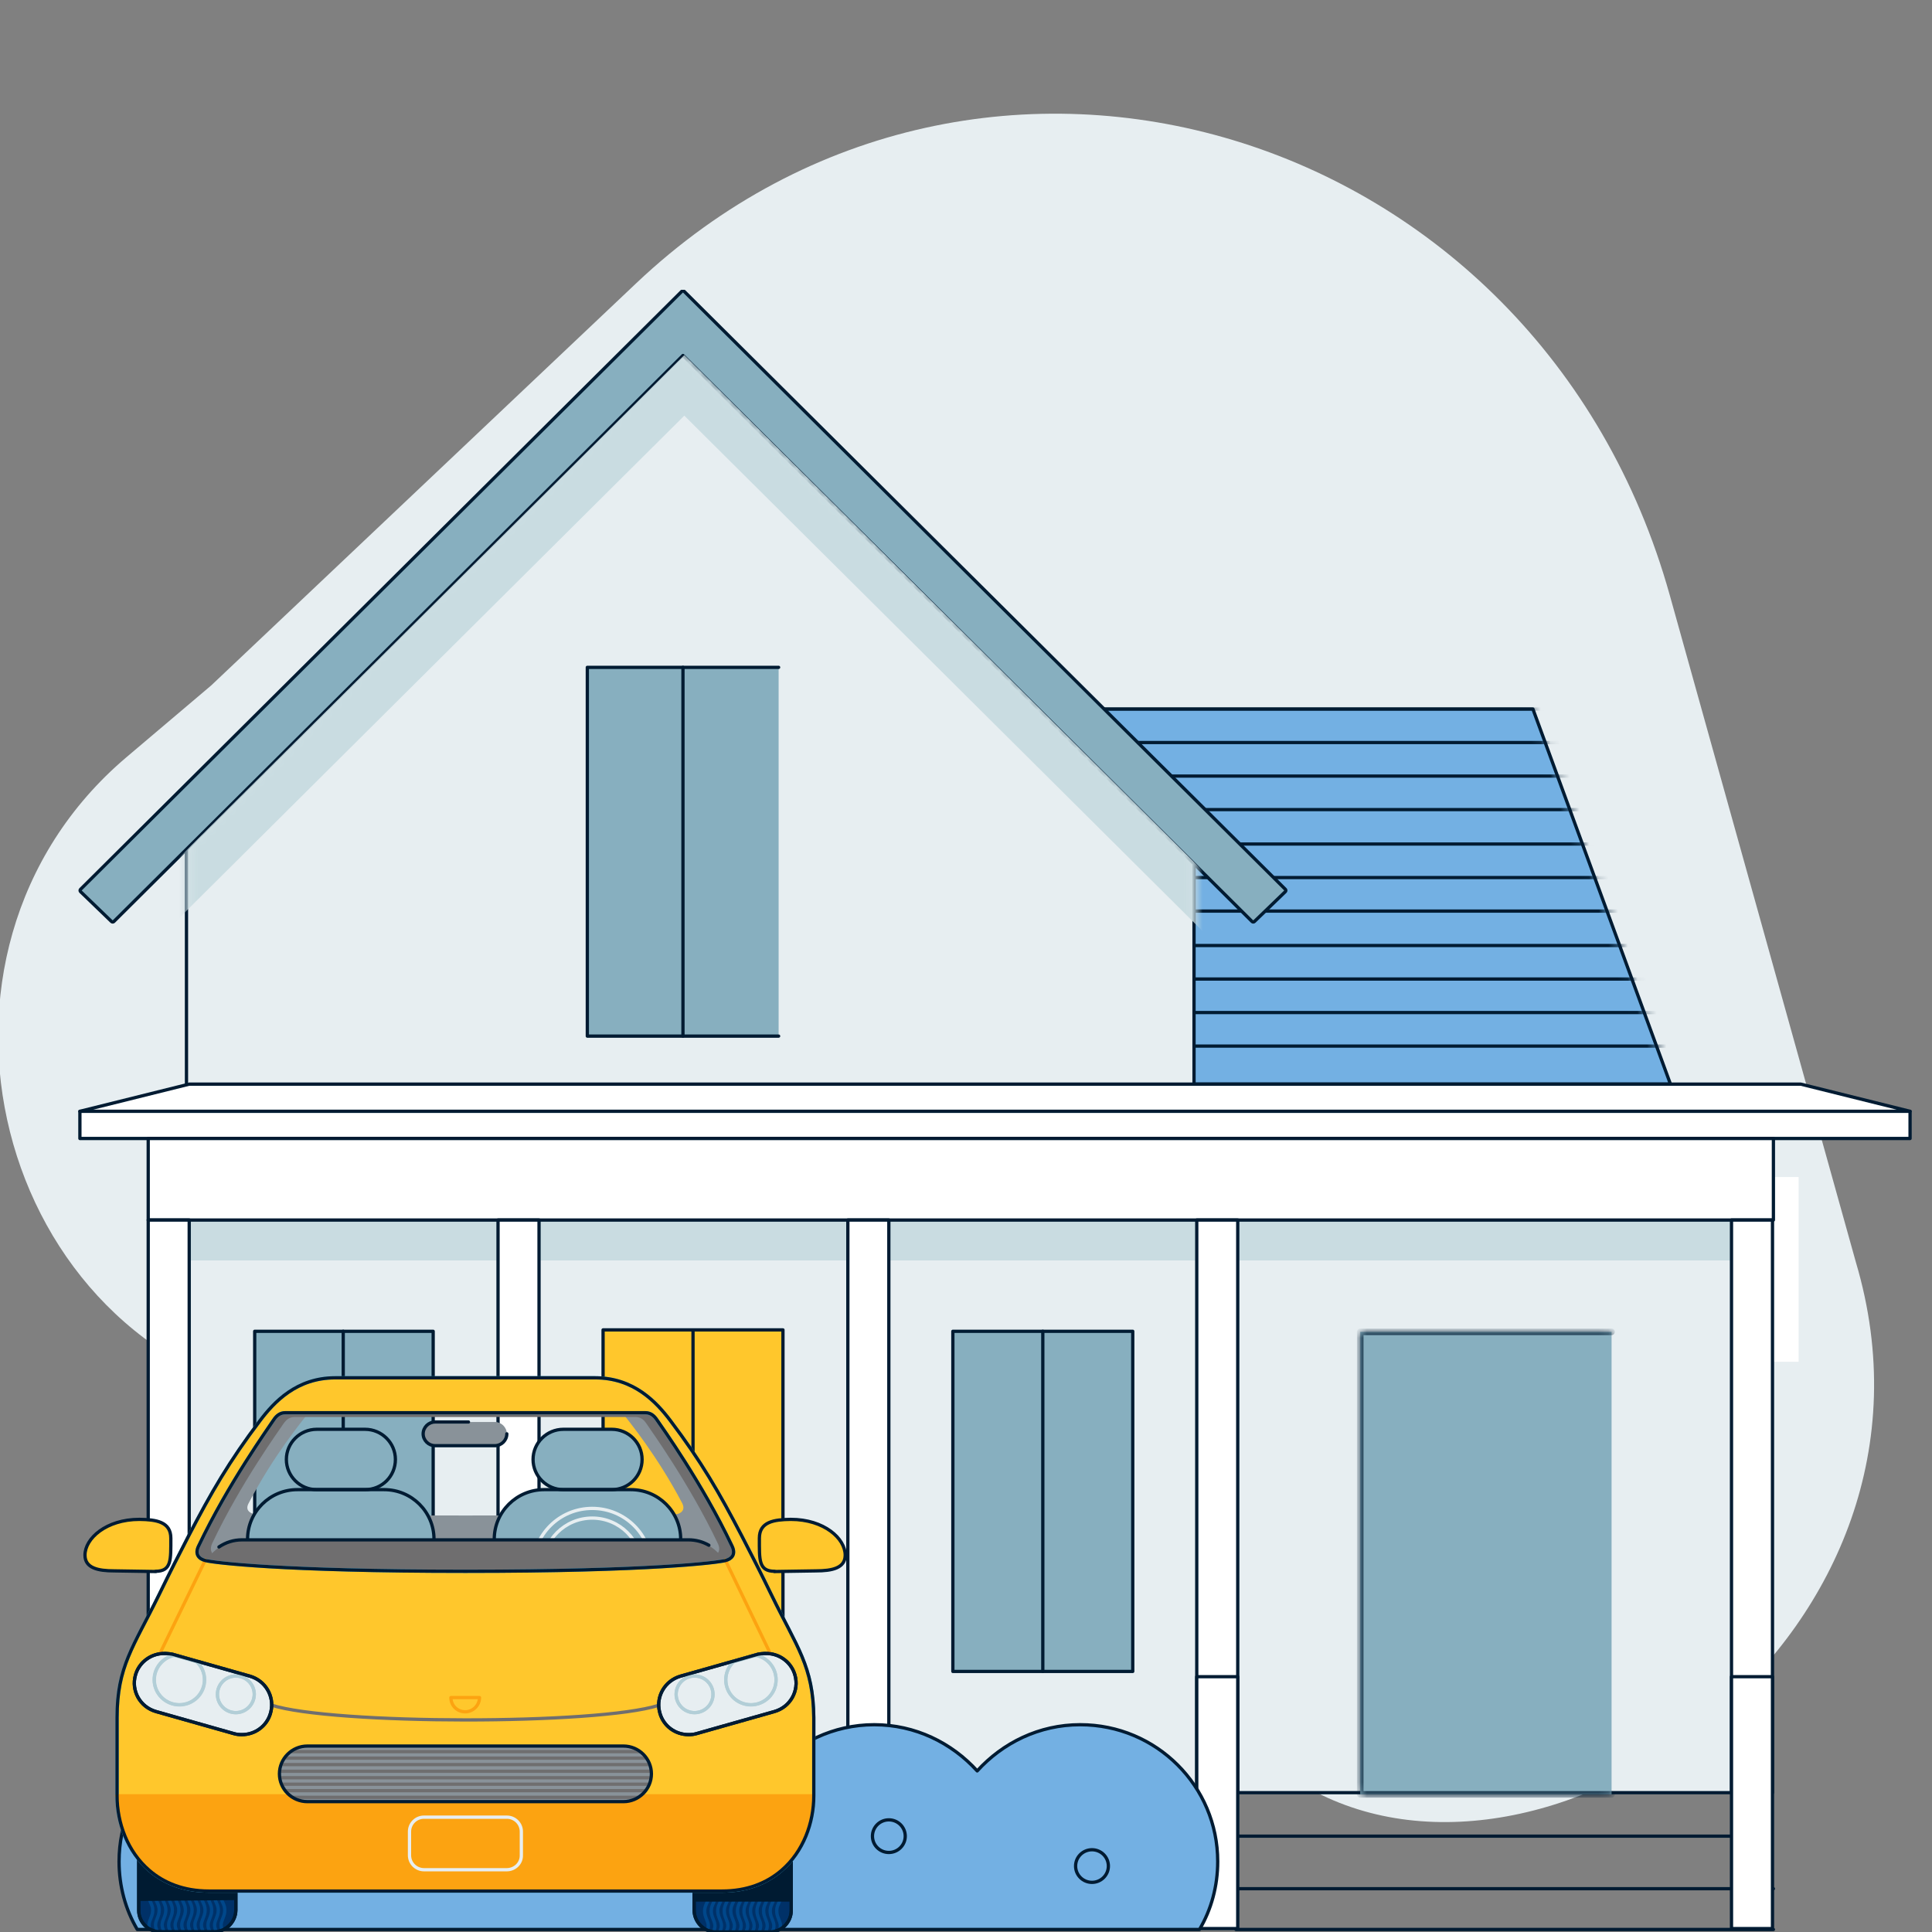<svg width="200" height="200" viewBox="0 0 200 200" fill="none" xmlns="http://www.w3.org/2000/svg">
<rect x="0" y="0" width="200" height="200" fill="#808080" stroke="none"/>
<g clip-path="url(#clip0_12_2279)">
<mask id="mask0_12_2279" style="mask-type:alpha" maskUnits="userSpaceOnUse" x="-3" y="-8" width="203" height="204">
<rect x="-3" y="-7.672" width="203" height="203" fill="#D9D9D9"/>
</mask>
<g mask="url(#mask0_12_2279)">
<path fill-rule="evenodd" clip-rule="evenodd" d="M21.867 70.953L65.853 29.328C101.619 -4.517 159.259 12.889 172.863 61.645L192.124 130.677C203.468 168.878 160.842 199.051 135.611 185.197L93.624 162.249C85.371 157.298 76.377 153.866 67.036 152.101L29.89 145.086C-0.668 139.314 -10.892 98.697 13.1 78.378L21.867 70.953Z" fill="#E7EEF1"/>
<rect x="133.972" y="121.846" width="52.221" height="19.123" fill="white"/>
</g>
<g clip-path="url(#clip1_12_2279)">
<path d="M172.926 112.229H103.329V73.398H158.686L172.926 112.229Z" fill="#73B0E3"/>
<mask id="mask1_12_2279" style="mask-type:alpha" maskUnits="userSpaceOnUse" x="103" y="73" width="70" height="40">
<path d="M172.926 112.229H103.329V73.398H158.686L172.926 112.229Z" fill="#B2CED7"/>
</mask>
<g mask="url(#mask1_12_2279)">
<path d="M166.798 73.398H99.464" stroke="#001B32" stroke-width="0.338" stroke-miterlimit="10" stroke-linecap="round" stroke-linejoin="round"/>
<path d="M168.306 76.868H100.972" stroke="#001B32" stroke-width="0.338" stroke-miterlimit="10" stroke-linecap="round" stroke-linejoin="round"/>
<path d="M169.91 80.339H102.482" stroke="#001B32" stroke-width="0.338" stroke-miterlimit="10" stroke-linecap="round" stroke-linejoin="round"/>
<path d="M171.418 83.809H103.99" stroke="#001B32" stroke-width="0.338" stroke-miterlimit="10" stroke-linecap="round" stroke-linejoin="round"/>
<path d="M172.928 87.374H105.5" stroke="#001B32" stroke-width="0.338" stroke-miterlimit="10" stroke-linecap="round" stroke-linejoin="round"/>
<path d="M174.436 90.844H107.008" stroke="#001B32" stroke-width="0.338" stroke-miterlimit="10" stroke-linecap="round" stroke-linejoin="round"/>
<path d="M175.945 94.315H108.612" stroke="#001B32" stroke-width="0.338" stroke-miterlimit="10" stroke-linecap="round" stroke-linejoin="round"/>
<path d="M177.453 97.879H110.12" stroke="#001B32" stroke-width="0.338" stroke-miterlimit="10" stroke-linecap="round" stroke-linejoin="round"/>
<path d="M178.963 101.349H111.63" stroke="#001B32" stroke-width="0.338" stroke-miterlimit="10" stroke-linecap="round" stroke-linejoin="round"/>
<path d="M180.471 104.819H113.138" stroke="#001B32" stroke-width="0.338" stroke-miterlimit="10" stroke-linecap="round" stroke-linejoin="round"/>
<path d="M181.981 108.29H114.647" stroke="#001B32" stroke-width="0.338" stroke-miterlimit="10" stroke-linecap="round" stroke-linejoin="round"/>
</g>
<path d="M172.926 112.229H103.329V73.398H158.686L172.926 112.229Z" stroke="#001B32" stroke-width="0.338" stroke-miterlimit="10" stroke-linecap="round" stroke-linejoin="round"/>
<path d="M181.414 122.078H17.513V185.576H181.414V122.078Z" fill="#E7EEF1" stroke="#001B32" stroke-width="0.338" stroke-miterlimit="10" stroke-linecap="round" stroke-linejoin="round"/>
<path d="M183.621 126.226H15.283V130.48H183.621V126.226Z" fill="#C9DCE1"/>
<path d="M19.304 87.561V113.636H123.605V88.968L70.323 36.256L19.304 87.561Z" fill="#E7EEF1" stroke="#001B32" stroke-width="0.338" stroke-miterlimit="10" stroke-linecap="round" stroke-linejoin="round"/>
<path d="M186.412 112.229H19.588L8.271 115.043H197.729L186.412 112.229Z" fill="white" stroke="#001B32" stroke-width="0.338" stroke-miterlimit="10" stroke-linecap="round" stroke-linejoin="round"/>
<path d="M80.603 107.258H60.799V69.084H80.603" fill="#87AFBF"/>
<path d="M80.603 107.258H60.799V69.084H80.603" stroke="#001B32" stroke-width="0.338" stroke-miterlimit="10" stroke-linecap="round" stroke-linejoin="round"/>
<path d="M197.729 115.043H8.271V117.857H197.729V115.043Z" fill="white" stroke="#001B32" stroke-width="0.338" stroke-miterlimit="10" stroke-linecap="round" stroke-linejoin="round"/>
<path d="M183.583 117.857H15.343V126.298H183.583V117.857Z" fill="white" stroke="#001B32" stroke-width="0.338" stroke-miterlimit="10" stroke-linecap="round" stroke-linejoin="round"/>
<path d="M19.587 126.298H15.343V185.576H19.587V126.298Z" fill="white" stroke="#001B32" stroke-width="0.338" stroke-miterlimit="10" stroke-linecap="round" stroke-linejoin="round"/>
<path d="M55.8 126.298H51.556V185.576H55.8V126.298Z" fill="white" stroke="#001B32" stroke-width="0.338" stroke-miterlimit="10" stroke-linecap="round" stroke-linejoin="round"/>
<path d="M92.012 126.298H87.769V185.576H92.012V126.298Z" fill="white" stroke="#001B32" stroke-width="0.338" stroke-miterlimit="10" stroke-linecap="round" stroke-linejoin="round"/>
<path d="M44.842 137.815H26.367V173.026H44.842V137.815Z" fill="#87AFBF" stroke="#001B32" stroke-width="0.338" stroke-miterlimit="10" stroke-linecap="round" stroke-linejoin="round"/>
<path d="M81.052 137.669H62.43V172.879H81.052V137.669Z" fill="#FFC72C" stroke="#001B32" stroke-width="0.338" stroke-miterlimit="10" stroke-linecap="round" stroke-linejoin="round"/>
<path d="M117.262 137.815H98.64V173.026H117.262V137.815Z" fill="#87AFBF" stroke="#001B32" stroke-width="0.338" stroke-miterlimit="10" stroke-linecap="round" stroke-linejoin="round"/>
<path d="M128.131 126.298H123.888V185.576H128.131V126.298Z" fill="white" stroke="#001B32" stroke-width="0.338" stroke-miterlimit="10" stroke-linecap="round" stroke-linejoin="round"/>
<path d="M183.488 126.298H179.244V185.576H183.488V126.298Z" fill="white" stroke="#001B32" stroke-width="0.338" stroke-miterlimit="10" stroke-linecap="round" stroke-linejoin="round"/>
<path d="M19.587 186.326H123.227" stroke="#001B32" stroke-width="0.338" stroke-miterlimit="10" stroke-linecap="round" stroke-linejoin="round"/>
<path d="M128.131 173.57H123.888V199.645H128.131V173.57Z" fill="white" stroke="#001B32" stroke-width="0.338" stroke-miterlimit="10" stroke-linecap="round" stroke-linejoin="round"/>
<path d="M128.226 190.078H179.245" stroke="#001B32" stroke-width="0.338" stroke-miterlimit="10" stroke-linecap="round" stroke-linejoin="round"/>
<path d="M128.226 195.518H183.583" stroke="#001B32" stroke-width="0.338" stroke-miterlimit="10" stroke-linecap="round" stroke-linejoin="round"/>
<path d="M127.943 199.739H183.583" stroke="#001B32" stroke-width="0.338" stroke-miterlimit="10" stroke-linecap="round" stroke-linejoin="round"/>
<path d="M124.171 199.739C125.397 197.676 126.057 195.237 126.057 192.705C126.057 184.92 119.738 178.542 111.817 178.542C107.573 178.542 103.801 180.418 101.16 183.325C98.52 180.418 94.748 178.542 90.504 178.542C86.26 178.542 82.488 180.418 79.847 183.325C77.207 180.418 73.435 178.542 69.191 178.542C64.947 178.542 61.175 180.418 58.535 183.325C55.894 180.418 52.122 178.542 47.878 178.542C43.634 178.542 39.862 180.418 37.222 183.325C34.581 180.418 30.809 178.542 26.565 178.542C18.738 178.542 12.325 184.826 12.325 192.705C12.325 195.237 12.985 197.676 14.211 199.739H124.171Z" fill="#73B0E3" stroke="#001B32" stroke-width="0.338" stroke-miterlimit="10" stroke-linecap="round" stroke-linejoin="round"/>
<path d="M183.488 173.57H179.244V199.645H183.488V173.57Z" fill="white" stroke="#001B32" stroke-width="0.338" stroke-miterlimit="10" stroke-linecap="round" stroke-linejoin="round"/>
<path d="M70.7 69.084V107.258" stroke="#001B32" stroke-width="0.338" stroke-miterlimit="10" stroke-linecap="round" stroke-linejoin="round"/>
<path d="M71.741 137.815V173.026" stroke="#001B32" stroke-width="0.338" stroke-miterlimit="10" stroke-linecap="round" stroke-linejoin="round"/>
<path d="M35.531 137.815V173.026" stroke="#001B32" stroke-width="0.338" stroke-miterlimit="10" stroke-linecap="round" stroke-linejoin="round"/>
<path d="M107.951 137.815V173.026" stroke="#001B32" stroke-width="0.338" stroke-miterlimit="10" stroke-linecap="round" stroke-linejoin="round"/>
<path d="M24.019 190.078C24.957 190.078 25.717 189.323 25.717 188.39C25.717 187.458 24.957 186.702 24.019 186.702C23.082 186.702 22.322 187.458 22.322 188.39C22.322 189.323 23.082 190.078 24.019 190.078Z" stroke="#001B32" stroke-width="0.338" stroke-miterlimit="10" stroke-linecap="round" stroke-linejoin="round"/>
<path d="M50.614 194.861C51.551 194.861 52.311 194.106 52.311 193.173C52.311 192.241 51.551 191.485 50.614 191.485C49.676 191.485 48.916 192.241 48.916 193.173C48.916 194.106 49.676 194.861 50.614 194.861Z" stroke="#001B32" stroke-width="0.338" stroke-miterlimit="10" stroke-linecap="round" stroke-linejoin="round"/>
<path d="M70.041 187.265C70.978 187.265 71.738 186.509 71.738 185.576C71.738 184.644 70.978 183.888 70.041 183.888C69.103 183.888 68.343 184.644 68.343 185.576C68.343 186.509 69.103 187.265 70.041 187.265Z" stroke="#001B32" stroke-width="0.338" stroke-miterlimit="10" stroke-linecap="round" stroke-linejoin="round"/>
<path d="M113.043 194.861C113.98 194.861 114.74 194.106 114.74 193.173C114.74 192.241 113.98 191.485 113.043 191.485C112.105 191.485 111.345 192.241 111.345 193.173C111.345 194.106 112.105 194.861 113.043 194.861Z" stroke="#001B32" stroke-width="0.338" stroke-miterlimit="10" stroke-linecap="round" stroke-linejoin="round"/>
<path d="M92.014 191.767C92.951 191.767 93.711 191.011 93.711 190.079C93.711 189.146 92.951 188.39 92.014 188.39C91.076 188.39 90.316 189.146 90.316 190.079C90.316 191.011 91.076 191.767 92.014 191.767Z" stroke="#001B32" stroke-width="0.338" stroke-miterlimit="10" stroke-linecap="round" stroke-linejoin="round"/>
<mask id="path-50-inside-1_12_2279" fill="white">
<path d="M166.83 137.872H140.81V185.752H166.83"/>
</mask>
<path d="M166.83 137.872H140.81V185.752H166.83" fill="#87AFBF"/>
<path d="M166.83 138.21C167.017 138.21 167.168 138.059 167.168 137.872C167.168 137.686 167.017 137.535 166.83 137.535V138.21ZM140.81 137.872V137.535C140.624 137.535 140.473 137.686 140.473 137.872H140.81ZM140.81 185.752H140.473C140.473 185.939 140.624 186.09 140.81 186.09V185.752ZM166.83 186.09C167.017 186.09 167.168 185.939 167.168 185.752C167.168 185.566 167.017 185.415 166.83 185.415V186.09ZM166.83 137.535H140.81V138.21H166.83V137.535ZM140.473 137.872V185.752H141.148V137.872H140.473ZM140.81 186.09H166.83V185.415H140.81V186.09Z" fill="#001B32" mask="url(#path-50-inside-1_12_2279)"/>
<path d="M129.616 95.397C129.681 95.461 129.786 95.462 129.852 95.398L133.058 92.303C133.091 92.272 133.109 92.228 133.11 92.183C133.11 92.138 133.092 92.094 133.06 92.062L70.819 30.158C70.753 30.092 70.647 30.092 70.581 30.158L8.34 92.062C8.307 92.094 8.29 92.138 8.29 92.183C8.29 92.228 8.309 92.272 8.341 92.303L11.548 95.398C11.614 95.462 11.719 95.461 11.784 95.397L70.7 36.8L129.616 95.397Z" fill="#87AFBF" stroke="#001B32" stroke-width="0.338" stroke-miterlimit="10" stroke-linecap="round" stroke-linejoin="round"/>
<mask id="mask2_12_2279" style="mask-type:alpha" maskUnits="userSpaceOnUse" x="19" y="35" width="105" height="79">
<path d="M19.45 87.345C19.418 87.377 19.401 87.42 19.401 87.464V113.476C19.401 113.569 19.476 113.645 19.569 113.645H123.617C123.71 113.645 123.786 113.569 123.786 113.476V88.868C123.786 88.823 123.768 88.78 123.736 88.748L70.583 36.164C70.517 36.098 70.41 36.099 70.345 36.165L19.45 87.345Z" fill="#E7EEF1" stroke="#001B32" stroke-width="0.338" stroke-miterlimit="10" stroke-linecap="round" stroke-linejoin="round"/>
</mask>
<g mask="url(#mask2_12_2279)">
<path d="M70.84 43.028L129.732 101.6L132.93 98.513L70.84 36.758L8.75 98.513L11.949 101.6L70.84 43.028Z" fill="#C9DCE1"/>
</g>
</g>
<path d="M22.149 199.978H16.607C15.372 199.978 14.362 198.974 14.362 197.747V184.029C14.362 181.754 16.247 179.88 18.536 179.88H20.242C22.531 179.88 24.416 181.754 24.416 184.029V197.747C24.393 198.974 23.384 199.978 22.149 199.978Z" fill="#003168" stroke="#001B32" stroke-width="0.338" stroke-miterlimit="10"/>
<g opacity="0.5">
<path opacity="0.5" d="M17.841 179.836C17.841 179.858 17.841 179.903 17.841 179.925C17.841 180.572 17.459 180.951 17.459 181.464C17.459 181.977 17.841 182.245 17.841 182.892C17.841 183.539 17.459 183.918 17.459 184.431C17.459 184.944 17.841 185.211 17.841 185.858C17.841 186.505 17.459 186.884 17.459 187.397C17.459 187.91 17.841 188.178 17.841 188.825C17.841 189.472 17.459 189.851 17.459 190.364C17.459 190.877 17.841 191.145 17.841 191.792C17.841 192.438 17.459 192.818 17.459 193.331C17.459 193.844 17.841 194.111 17.841 194.758C17.841 195.405 17.459 195.784 17.459 196.297C17.459 196.81 17.841 197.078 17.841 197.725C17.841 198.372 17.459 198.751 17.459 199.264C17.459 199.509 17.549 199.71 17.639 199.911" stroke="#006AC3" stroke-width="0.338" stroke-miterlimit="10"/>
<path opacity="0.5" d="M18.312 199.933C18.222 199.733 18.132 199.532 18.132 199.287C18.132 198.774 18.514 198.394 18.514 197.747C18.514 197.101 18.132 196.855 18.132 196.32C18.132 195.785 18.514 195.428 18.514 194.781C18.514 194.134 18.132 193.889 18.132 193.353C18.132 192.818 18.514 192.461 18.514 191.814C18.514 191.167 18.132 190.922 18.132 190.387C18.132 189.851 18.514 189.494 18.514 188.848C18.514 188.201 18.132 187.955 18.132 187.42C18.132 186.907 18.514 186.528 18.514 185.881C18.514 185.234 18.132 184.989 18.132 184.453C18.132 183.918 18.514 183.561 18.514 182.914C18.514 182.268 18.132 182.022 18.132 181.487C18.132 180.951 18.514 180.595 18.514 179.948C18.514 179.925 18.514 179.881 18.514 179.859" stroke="#006AC3" stroke-width="0.338" stroke-miterlimit="10"/>
<path opacity="0.5" d="M18.514 179.836C18.514 179.858 18.514 179.903 18.514 179.925C18.514 180.572 18.132 180.951 18.132 181.464C18.132 181.977 18.514 182.245 18.514 182.892C18.514 183.539 18.132 183.918 18.132 184.431C18.132 184.944 18.514 185.211 18.514 185.858C18.514 186.505 18.132 186.884 18.132 187.397C18.132 187.91 18.514 188.178 18.514 188.825C18.514 189.472 18.132 189.851 18.132 190.364C18.132 190.877 18.514 191.145 18.514 191.792C18.514 192.438 18.132 192.818 18.132 193.331C18.132 193.844 18.514 194.111 18.514 194.758C18.514 195.405 18.132 195.784 18.132 196.297C18.132 196.81 18.514 197.078 18.514 197.725C18.514 198.372 18.132 198.751 18.132 199.264C18.132 199.509 18.222 199.71 18.312 199.911" stroke="#006AC3" stroke-width="0.338" stroke-miterlimit="10"/>
<path opacity="0.5" d="M19.007 199.933C18.918 199.733 18.828 199.532 18.828 199.287C18.828 198.774 19.209 198.394 19.209 197.747C19.209 197.101 18.828 196.855 18.828 196.32C18.828 195.785 19.209 195.428 19.209 194.781C19.209 194.134 18.828 193.889 18.828 193.353C18.828 192.818 19.209 192.461 19.209 191.814C19.209 191.167 18.828 190.922 18.828 190.387C18.828 189.851 19.209 189.494 19.209 188.848C19.209 188.201 18.828 187.955 18.828 187.42C18.828 186.907 19.209 186.528 19.209 185.881C19.209 185.234 18.828 184.989 18.828 184.453C18.828 183.918 19.209 183.561 19.209 182.914C19.209 182.268 18.828 182.022 18.828 181.487C18.828 180.951 19.209 180.595 19.209 179.948C19.209 179.925 19.209 179.881 19.209 179.859" stroke="#006AC3" stroke-width="0.338" stroke-miterlimit="10"/>
<path opacity="0.5" d="M17.168 179.836C17.168 179.858 17.168 179.903 17.168 179.925C17.168 180.572 16.786 180.951 16.786 181.464C16.786 181.977 17.168 182.245 17.168 182.892C17.168 183.539 16.786 183.918 16.786 184.431C16.786 184.944 17.168 185.211 17.168 185.858C17.168 186.505 16.786 186.884 16.786 187.397C16.786 187.91 17.168 188.178 17.168 188.825C17.168 189.472 16.786 189.851 16.786 190.364C16.786 190.877 17.168 191.145 17.168 191.792C17.168 192.438 16.786 192.818 16.786 193.331C16.786 193.844 17.168 194.111 17.168 194.758C17.168 195.405 16.786 195.784 16.786 196.297C16.786 196.81 17.168 197.078 17.168 197.725C17.168 198.372 16.786 198.751 16.786 199.264C16.786 199.509 16.876 199.71 16.965 199.911" stroke="#006AC3" stroke-width="0.338" stroke-miterlimit="10"/>
<path opacity="0.5" d="M17.639 199.933C17.549 199.733 17.459 199.532 17.459 199.287C17.459 198.774 17.841 198.394 17.841 197.747C17.841 197.101 17.459 196.855 17.459 196.32C17.459 195.785 17.841 195.428 17.841 194.781C17.841 194.134 17.459 193.889 17.459 193.353C17.459 192.818 17.841 192.461 17.841 191.814C17.841 191.167 17.459 190.922 17.459 190.387C17.459 189.851 17.841 189.494 17.841 188.848C17.841 188.201 17.459 187.955 17.459 187.42C17.459 186.907 17.841 186.528 17.841 185.881C17.841 185.234 17.459 184.989 17.459 184.453C17.459 183.918 17.841 183.561 17.841 182.914C17.841 182.268 17.459 182.022 17.459 181.487C17.459 180.951 17.841 180.595 17.841 179.948C17.841 179.925 17.841 179.881 17.841 179.859" stroke="#006AC3" stroke-width="0.338" stroke-miterlimit="10"/>
<path opacity="0.5" d="M15.462 199.531C15.44 199.465 15.44 199.375 15.44 199.286C15.44 198.773 15.821 198.394 15.821 197.747C15.821 197.1 15.44 196.855 15.44 196.319C15.44 195.784 15.821 195.427 15.821 194.78C15.821 194.134 15.44 193.888 15.44 193.353C15.44 192.818 15.821 192.461 15.821 191.814C15.821 191.167 15.44 190.922 15.44 190.386C15.44 189.851 15.821 189.494 15.821 188.847C15.821 188.2 15.44 187.955 15.44 187.42C15.44 186.907 15.821 186.527 15.821 185.881C15.821 185.234 15.44 184.988 15.44 184.453C15.44 183.918 15.821 183.561 15.821 182.914C15.821 182.267 15.44 182.022 15.44 181.486C15.44 180.996 15.776 180.639 15.821 180.059" stroke="#006AC3" stroke-width="0.338" stroke-miterlimit="10"/>
<path opacity="0.5" d="M15.799 180.059C15.754 180.639 15.417 180.996 15.417 181.486C15.417 181.999 15.799 182.267 15.799 182.914C15.799 183.561 15.417 183.94 15.417 184.453C15.417 184.966 15.799 185.234 15.799 185.881C15.799 186.527 15.417 186.907 15.417 187.42C15.417 187.933 15.799 188.2 15.799 188.847C15.799 189.494 15.417 189.873 15.417 190.386C15.417 190.899 15.799 191.167 15.799 191.814C15.799 192.461 15.417 192.84 15.417 193.353C15.417 193.866 15.799 194.134 15.799 194.78C15.799 195.427 15.417 195.806 15.417 196.319C15.417 196.833 15.799 197.1 15.799 197.747C15.799 198.394 15.417 198.773 15.417 199.286C15.417 199.375 15.44 199.465 15.44 199.531" stroke="#006AC3" stroke-width="0.338" stroke-miterlimit="10"/>
<path opacity="0.5" d="M16.247 199.866C16.158 199.688 16.09 199.509 16.09 199.286C16.09 198.773 16.472 198.394 16.472 197.747C16.472 197.1 16.09 196.855 16.09 196.319C16.09 195.784 16.472 195.427 16.472 194.78C16.472 194.134 16.09 193.888 16.09 193.353C16.09 192.818 16.472 192.461 16.472 191.814C16.472 191.167 16.09 190.922 16.09 190.386C16.09 189.851 16.472 189.494 16.472 188.847C16.472 188.2 16.09 187.955 16.09 187.42C16.09 186.907 16.472 186.527 16.472 185.881C16.472 185.234 16.09 184.988 16.09 184.453C16.09 183.918 16.472 183.561 16.472 182.914C16.472 182.267 16.09 182.022 16.09 181.486C16.09 180.951 16.472 180.594 16.472 179.947C16.472 179.925 16.472 179.903 16.472 179.88" stroke="#006AC3" stroke-width="0.338" stroke-miterlimit="10"/>
<path opacity="0.5" d="M16.494 179.859C16.494 179.881 16.494 179.903 16.494 179.925C16.494 180.572 16.113 180.951 16.113 181.465C16.113 181.978 16.494 182.245 16.494 182.892C16.494 183.539 16.113 183.918 16.113 184.431C16.113 184.944 16.494 185.212 16.494 185.859C16.494 186.506 16.113 186.885 16.113 187.398C16.113 187.911 16.494 188.178 16.494 188.825C16.494 189.472 16.113 189.851 16.113 190.364C16.113 190.877 16.494 191.145 16.494 191.792C16.494 192.439 16.113 192.818 16.113 193.331C16.113 193.844 16.494 194.112 16.494 194.759C16.494 195.405 16.113 195.785 16.113 196.298C16.113 196.811 16.494 197.078 16.494 197.725C16.494 198.372 16.113 198.751 16.113 199.264C16.113 199.487 16.18 199.666 16.27 199.844" stroke="#006AC3" stroke-width="0.338" stroke-miterlimit="10"/>
<path opacity="0.5" d="M16.965 199.933C16.876 199.733 16.786 199.532 16.786 199.287C16.786 198.774 17.167 198.394 17.167 197.747C17.167 197.101 16.786 196.855 16.786 196.32C16.786 195.785 17.167 195.428 17.167 194.781C17.167 194.134 16.786 193.889 16.786 193.353C16.786 192.818 17.167 192.461 17.167 191.814C17.167 191.167 16.786 190.922 16.786 190.387C16.786 189.851 17.167 189.494 17.167 188.848C17.167 188.201 16.786 187.955 16.786 187.42C16.786 186.907 17.167 186.528 17.167 185.881C17.167 185.234 16.786 184.989 16.786 184.453C16.786 183.918 17.167 183.561 17.167 182.914C17.167 182.268 16.786 182.022 16.786 181.487C16.786 180.951 17.167 180.595 17.167 179.948C17.167 179.925 17.167 179.881 17.167 179.859" stroke="#006AC3" stroke-width="0.338" stroke-miterlimit="10"/>
<path opacity="0.5" d="M19.187 179.836C19.187 179.858 19.187 179.903 19.187 179.925C19.187 180.572 18.806 180.951 18.806 181.464C18.806 181.977 19.187 182.245 19.187 182.892C19.187 183.539 18.806 183.918 18.806 184.431C18.806 184.944 19.187 185.211 19.187 185.858C19.187 186.505 18.806 186.884 18.806 187.397C18.806 187.91 19.187 188.178 19.187 188.825C19.187 189.472 18.806 189.851 18.806 190.364C18.806 190.877 19.187 191.145 19.187 191.792C19.187 192.438 18.806 192.818 18.806 193.331C18.806 193.844 19.187 194.111 19.187 194.758C19.187 195.405 18.806 195.784 18.806 196.297C18.806 196.81 19.187 197.078 19.187 197.725C19.187 198.372 18.806 198.751 18.806 199.264C18.806 199.509 18.895 199.71 18.985 199.911" stroke="#006AC3" stroke-width="0.338" stroke-miterlimit="10"/>
<path opacity="0.5" d="M19.681 199.933C19.591 199.733 19.501 199.532 19.501 199.287C19.501 198.774 19.883 198.394 19.883 197.747C19.883 197.101 19.501 196.855 19.501 196.32C19.501 195.785 19.883 195.428 19.883 194.781C19.883 194.134 19.501 193.889 19.501 193.353C19.501 192.818 19.883 192.461 19.883 191.814C19.883 191.167 19.501 190.922 19.501 190.387C19.501 189.851 19.883 189.494 19.883 188.848C19.883 188.201 19.501 187.955 19.501 187.42C19.501 186.907 19.883 186.528 19.883 185.881C19.883 185.234 19.501 184.989 19.501 184.453C19.501 183.918 19.883 183.561 19.883 182.914C19.883 182.268 19.501 182.022 19.501 181.487C19.501 180.951 19.883 180.595 19.883 179.948C19.883 179.925 19.883 179.881 19.883 179.859" stroke="#006AC3" stroke-width="0.338" stroke-miterlimit="10"/>
<path opacity="0.5" d="M22.598 179.947C22.598 180.572 22.217 180.973 22.217 181.486C22.217 181.999 22.598 182.267 22.598 182.914C22.598 183.561 22.217 183.94 22.217 184.453C22.217 184.966 22.598 185.234 22.598 185.881C22.598 186.527 22.217 186.907 22.217 187.42C22.217 187.933 22.598 188.2 22.598 188.847C22.598 189.494 22.217 189.873 22.217 190.386C22.217 190.899 22.598 191.167 22.598 191.814C22.598 192.461 22.217 192.84 22.217 193.353C22.217 193.866 22.598 194.134 22.598 194.78C22.598 195.427 22.217 195.806 22.217 196.319C22.217 196.832 22.598 197.1 22.598 197.747C22.598 198.394 22.217 198.773 22.217 199.286C22.217 199.509 22.284 199.688 22.374 199.888" stroke="#006AC3" stroke-width="0.338" stroke-miterlimit="10"/>
<path opacity="0.5" d="M22.957 199.665C22.913 199.553 22.89 199.42 22.89 199.286C22.89 198.773 23.271 198.394 23.271 197.747C23.271 197.1 22.89 196.855 22.89 196.319C22.89 195.784 23.271 195.427 23.271 194.78C23.271 194.133 22.89 193.888 22.89 193.353C22.89 192.817 23.271 192.46 23.271 191.813C23.271 191.167 22.89 190.921 22.89 190.386C22.89 189.851 23.271 189.494 23.271 188.847C23.271 188.2 22.89 187.955 22.89 187.419C22.89 186.906 23.271 186.527 23.271 185.88C23.271 185.233 22.89 184.988 22.89 184.453C22.89 183.917 23.271 183.56 23.271 182.914C23.271 182.267 22.89 182.021 22.89 181.486C22.89 181.062 23.159 180.728 23.249 180.259" stroke="#006AC3" stroke-width="0.338" stroke-miterlimit="10"/>
<path opacity="0.5" d="M23.249 180.259C23.159 180.728 22.89 181.062 22.89 181.486C22.89 181.999 23.271 182.267 23.271 182.914C23.271 183.56 22.89 183.94 22.89 184.453C22.89 184.966 23.271 185.233 23.271 185.88C23.271 186.527 22.89 186.906 22.89 187.419C22.89 187.932 23.271 188.2 23.271 188.847C23.271 189.494 22.89 189.873 22.89 190.386C22.89 190.899 23.271 191.167 23.271 191.813C23.271 192.46 22.89 192.84 22.89 193.353C22.89 193.866 23.271 194.133 23.271 194.78C23.271 195.427 22.89 195.806 22.89 196.319C22.89 196.832 23.271 197.1 23.271 197.747C23.271 198.394 22.89 198.773 22.89 199.286C22.89 199.442 22.913 199.553 22.957 199.665" stroke="#006AC3" stroke-width="0.338" stroke-miterlimit="10"/>
<path opacity="0.5" d="M21.902 179.859C21.902 179.881 21.902 179.925 21.902 179.948C21.902 180.595 21.521 180.974 21.521 181.487C21.521 182 21.902 182.268 21.902 182.914C21.902 183.561 21.521 183.94 21.521 184.453C21.521 184.966 21.902 185.234 21.902 185.881C21.902 186.528 21.521 186.907 21.521 187.42C21.521 187.933 21.902 188.201 21.902 188.848C21.902 189.494 21.521 189.874 21.521 190.387C21.521 190.9 21.902 191.167 21.902 191.814C21.902 192.461 21.521 192.84 21.521 193.353C21.521 193.866 21.902 194.134 21.902 194.781C21.902 195.428 21.521 195.807 21.521 196.32C21.521 196.833 21.902 197.101 21.902 197.747C21.902 198.394 21.521 198.774 21.521 199.287C21.521 199.532 21.61 199.733 21.7 199.933" stroke="#006AC3" stroke-width="0.338" stroke-miterlimit="10"/>
<path opacity="0.5" d="M22.374 199.888C22.284 199.71 22.217 199.531 22.217 199.286C22.217 198.773 22.598 198.394 22.598 197.747C22.598 197.1 22.217 196.855 22.217 196.319C22.217 195.784 22.598 195.427 22.598 194.78C22.598 194.134 22.217 193.888 22.217 193.353C22.217 192.817 22.598 192.461 22.598 191.814C22.598 191.167 22.217 190.922 22.217 190.386C22.217 189.851 22.598 189.494 22.598 188.847C22.598 188.2 22.217 187.955 22.217 187.42C22.217 186.907 22.598 186.527 22.598 185.881C22.598 185.234 22.217 184.988 22.217 184.453C22.217 183.918 22.598 183.561 22.598 182.914C22.598 182.267 22.217 182.022 22.217 181.486C22.217 180.973 22.598 180.594 22.598 179.947" stroke="#006AC3" stroke-width="0.338" stroke-miterlimit="10"/>
<path opacity="0.5" d="M20.556 179.836C20.556 179.858 20.556 179.903 20.556 179.925C20.556 180.572 20.174 180.951 20.174 181.464C20.174 181.977 20.556 182.245 20.556 182.892C20.556 183.539 20.174 183.918 20.174 184.431C20.174 184.944 20.556 185.211 20.556 185.858C20.556 186.505 20.174 186.884 20.174 187.397C20.174 187.91 20.556 188.178 20.556 188.825C20.556 189.472 20.174 189.851 20.174 190.364C20.174 190.877 20.556 191.145 20.556 191.792C20.556 192.438 20.174 192.818 20.174 193.331C20.174 193.844 20.556 194.111 20.556 194.758C20.556 195.405 20.174 195.784 20.174 196.297C20.174 196.81 20.556 197.078 20.556 197.725C20.556 198.372 20.174 198.751 20.174 199.264C20.174 199.509 20.264 199.71 20.354 199.911" stroke="#006AC3" stroke-width="0.338" stroke-miterlimit="10"/>
<path opacity="0.5" d="M21.027 199.933C20.937 199.733 20.848 199.532 20.848 199.287C20.848 198.774 21.229 198.394 21.229 197.747C21.229 197.101 20.848 196.855 20.848 196.32C20.848 195.785 21.229 195.428 21.229 194.781C21.229 194.134 20.848 193.889 20.848 193.353C20.848 192.818 21.229 192.461 21.229 191.814C21.229 191.167 20.848 190.922 20.848 190.387C20.848 189.851 21.229 189.494 21.229 188.848C21.229 188.201 20.848 187.955 20.848 187.42C20.848 186.907 21.229 186.528 21.229 185.881C21.229 185.234 20.848 184.989 20.848 184.453C20.848 183.918 21.229 183.561 21.229 182.914C21.229 182.268 20.848 182.022 20.848 181.487C20.848 180.951 21.229 180.595 21.229 179.948C21.229 179.925 21.229 179.881 21.229 179.859" stroke="#006AC3" stroke-width="0.338" stroke-miterlimit="10"/>
<path opacity="0.5" d="M21.229 179.836C21.229 179.858 21.229 179.903 21.229 179.925C21.229 180.572 20.848 180.951 20.848 181.464C20.848 181.977 21.229 182.245 21.229 182.892C21.229 183.539 20.848 183.918 20.848 184.431C20.848 184.944 21.229 185.211 21.229 185.858C21.229 186.505 20.848 186.884 20.848 187.397C20.848 187.91 21.229 188.178 21.229 188.825C21.229 189.472 20.848 189.851 20.848 190.364C20.848 190.877 21.229 191.145 21.229 191.792C21.229 192.438 20.848 192.818 20.848 193.331C20.848 193.844 21.229 194.111 21.229 194.758C21.229 195.405 20.848 195.784 20.848 196.297C20.848 196.81 21.229 197.078 21.229 197.725C21.229 198.372 20.848 198.751 20.848 199.264C20.848 199.509 20.938 199.71 21.027 199.911" stroke="#006AC3" stroke-width="0.338" stroke-miterlimit="10"/>
<path opacity="0.5" d="M21.723 199.933C21.633 199.733 21.544 199.532 21.544 199.287C21.544 198.774 21.925 198.394 21.925 197.747C21.925 197.101 21.544 196.855 21.544 196.32C21.544 195.785 21.925 195.428 21.925 194.781C21.925 194.134 21.544 193.889 21.544 193.353C21.544 192.818 21.925 192.461 21.925 191.814C21.925 191.167 21.544 190.922 21.544 190.387C21.544 189.851 21.925 189.494 21.925 188.848C21.925 188.201 21.544 187.955 21.544 187.42C21.544 186.907 21.925 186.528 21.925 185.881C21.925 185.234 21.544 184.989 21.544 184.453C21.544 183.918 21.925 183.561 21.925 182.914C21.925 182.268 21.544 182.022 21.544 181.487C21.544 180.951 21.925 180.595 21.925 179.948C21.925 179.925 21.925 179.881 21.925 179.859C21.903 179.859 21.88 179.859 21.88 179.859" stroke="#006AC3" stroke-width="0.338" stroke-miterlimit="10"/>
<path opacity="0.5" d="M19.883 179.836C19.883 179.858 19.883 179.903 19.883 179.925C19.883 180.572 19.501 180.951 19.501 181.464C19.501 181.977 19.883 182.245 19.883 182.892C19.883 183.539 19.501 183.918 19.501 184.431C19.501 184.944 19.883 185.211 19.883 185.858C19.883 186.505 19.501 186.884 19.501 187.397C19.501 187.91 19.883 188.178 19.883 188.825C19.883 189.472 19.501 189.851 19.501 190.364C19.501 190.877 19.883 191.145 19.883 191.792C19.883 192.438 19.501 192.818 19.501 193.331C19.501 193.844 19.883 194.111 19.883 194.758C19.883 195.405 19.501 195.784 19.501 196.297C19.501 196.81 19.883 197.078 19.883 197.725C19.883 198.372 19.501 198.751 19.501 199.264C19.501 199.509 19.591 199.71 19.681 199.911" stroke="#006AC3" stroke-width="0.338" stroke-miterlimit="10"/>
<path opacity="0.5" d="M20.354 199.933C20.264 199.733 20.174 199.532 20.174 199.287C20.174 198.774 20.556 198.394 20.556 197.747C20.556 197.101 20.174 196.855 20.174 196.32C20.174 195.785 20.556 195.428 20.556 194.781C20.556 194.134 20.174 193.889 20.174 193.353C20.174 192.818 20.556 192.461 20.556 191.814C20.556 191.167 20.174 190.922 20.174 190.387C20.174 189.851 20.556 189.494 20.556 188.848C20.556 188.201 20.174 187.955 20.174 187.42C20.174 186.907 20.556 186.528 20.556 185.881C20.556 185.234 20.174 184.989 20.174 184.453C20.174 183.918 20.556 183.561 20.556 182.914C20.556 182.268 20.174 182.022 20.174 181.487C20.174 180.951 20.556 180.595 20.556 179.948C20.556 179.925 20.556 179.881 20.556 179.859" stroke="#006AC3" stroke-width="0.338" stroke-miterlimit="10"/>
</g>
<path d="M22.149 199.978H16.562C15.35 199.978 14.362 198.996 14.362 197.792V184.029C14.362 181.754 16.247 179.88 18.536 179.88H20.242C22.531 179.88 24.416 181.754 24.416 184.029V197.747C24.393 198.974 23.384 199.978 22.149 199.978Z" stroke="#001B32" stroke-width="0.338" stroke-miterlimit="10"/>
<path d="M24.393 196.699L14.362 196.788V188.468H24.393V196.699Z" fill="#001B32"/>
<path d="M74.122 200H79.665C80.899 200 81.909 198.997 81.909 197.77V184.052C81.909 181.777 80.024 179.903 77.735 179.903H76.029C73.74 179.903 71.855 181.777 71.855 184.052V197.77C71.878 198.997 72.888 200 74.122 200Z" fill="#003168" stroke="#001B32" stroke-width="0.338" stroke-miterlimit="10"/>
<g opacity="0.5">
<path opacity="0.5" d="M78.363 179.925C78.363 179.947 78.363 179.992 78.363 180.014C78.363 180.661 78.745 181.04 78.745 181.553C78.745 182.066 78.363 182.334 78.363 182.981C78.363 183.628 78.745 184.007 78.745 184.52C78.745 185.033 78.363 185.301 78.363 185.948C78.363 186.594 78.745 186.974 78.745 187.487C78.745 188 78.363 188.267 78.363 188.914C78.363 189.561 78.745 189.94 78.745 190.453C78.745 190.966 78.363 191.234 78.363 191.881C78.363 192.528 78.745 192.907 78.745 193.42C78.745 193.933 78.363 194.201 78.363 194.847C78.363 195.494 78.745 195.873 78.745 196.386C78.745 196.899 78.363 197.167 78.363 197.814C78.363 198.461 78.745 198.84 78.745 199.353C78.745 199.598 78.655 199.799 78.565 200" stroke="#006AC3" stroke-width="0.338" stroke-miterlimit="10"/>
<path opacity="0.5" d="M77.892 200C77.981 199.799 78.071 199.598 78.071 199.353C78.071 198.84 77.69 198.461 77.69 197.814C77.69 197.167 78.071 196.922 78.071 196.386C78.071 195.873 77.69 195.494 77.69 194.847C77.69 194.201 78.071 193.955 78.071 193.42C78.071 192.907 77.69 192.528 77.69 191.881C77.69 191.234 78.071 190.989 78.071 190.453C78.071 189.94 77.69 189.561 77.69 188.914C77.69 188.267 78.071 188.022 78.071 187.487C78.071 186.951 77.69 186.594 77.69 185.948C77.69 185.301 78.071 185.055 78.071 184.52C78.071 183.985 77.69 183.628 77.69 182.981C77.69 182.334 78.071 182.089 78.071 181.553C78.071 181.018 77.69 180.661 77.69 180.014C77.69 179.992 77.69 179.947 77.69 179.925" stroke="#006AC3" stroke-width="0.338" stroke-miterlimit="10"/>
<path opacity="0.5" d="M77.69 179.925C77.69 179.947 77.69 179.992 77.69 180.014C77.69 180.661 78.071 181.04 78.071 181.553C78.071 182.066 77.69 182.334 77.69 182.981C77.69 183.628 78.071 184.007 78.071 184.52C78.071 185.033 77.69 185.301 77.69 185.948C77.69 186.594 78.071 186.974 78.071 187.487C78.071 188 77.69 188.267 77.69 188.914C77.69 189.561 78.071 189.94 78.071 190.453C78.071 190.966 77.69 191.234 77.69 191.881C77.69 192.528 78.071 192.907 78.071 193.42C78.071 193.933 77.69 194.201 77.69 194.847C77.69 195.494 78.071 195.873 78.071 196.386C78.071 196.899 77.69 197.167 77.69 197.814C77.69 198.461 78.071 198.84 78.071 199.353C78.071 199.598 77.981 199.799 77.892 200" stroke="#006AC3" stroke-width="0.338" stroke-miterlimit="10"/>
<path opacity="0.5" d="M77.219 200C77.308 199.799 77.398 199.598 77.398 199.353C77.398 198.84 77.017 198.461 77.017 197.814C77.017 197.167 77.398 196.922 77.398 196.386C77.398 195.873 77.017 195.494 77.017 194.847C77.017 194.201 77.398 193.955 77.398 193.42C77.398 192.907 77.017 192.528 77.017 191.881C77.017 191.234 77.398 190.989 77.398 190.453C77.398 189.94 77.017 189.561 77.017 188.914C77.017 188.267 77.398 188.022 77.398 187.487C77.398 186.951 77.017 186.594 77.017 185.948C77.017 185.301 77.398 185.055 77.398 184.52C77.398 183.985 77.017 183.628 77.017 182.981C77.017 182.334 77.398 182.089 77.398 181.553C77.398 181.018 77.017 180.661 77.017 180.014C77.017 179.992 77.017 179.947 77.017 179.925" stroke="#006AC3" stroke-width="0.338" stroke-miterlimit="10"/>
<path opacity="0.5" d="M79.059 179.925C79.059 179.947 79.059 179.992 79.059 180.014C79.059 180.661 79.44 181.04 79.44 181.553C79.44 182.066 79.059 182.334 79.059 182.981C79.059 183.628 79.44 184.007 79.44 184.52C79.44 185.033 79.059 185.301 79.059 185.948C79.059 186.594 79.44 186.974 79.44 187.487C79.44 188 79.059 188.267 79.059 188.914C79.059 189.561 79.44 189.94 79.44 190.453C79.44 190.966 79.059 191.234 79.059 191.881C79.059 192.528 79.44 192.907 79.44 193.42C79.44 193.933 79.059 194.201 79.059 194.847C79.059 195.494 79.44 195.873 79.44 196.386C79.44 196.899 79.059 197.167 79.059 197.814C79.059 198.461 79.44 198.84 79.44 199.353C79.44 199.598 79.35 199.799 79.261 200" stroke="#006AC3" stroke-width="0.338" stroke-miterlimit="10"/>
<path opacity="0.5" d="M78.565 200C78.655 199.799 78.745 199.598 78.745 199.353C78.745 198.84 78.363 198.461 78.363 197.814C78.363 197.167 78.745 196.922 78.745 196.386C78.745 195.873 78.363 195.494 78.363 194.847C78.363 194.201 78.745 193.955 78.745 193.42C78.745 192.907 78.363 192.528 78.363 191.881C78.363 191.234 78.745 190.989 78.745 190.453C78.745 189.94 78.363 189.561 78.363 188.914C78.363 188.267 78.745 188.022 78.745 187.487C78.745 186.951 78.363 186.594 78.363 185.948C78.363 185.301 78.745 185.055 78.745 184.52C78.745 183.985 78.363 183.628 78.363 182.981C78.363 182.334 78.745 182.089 78.745 181.553C78.745 181.018 78.363 180.661 78.363 180.014C78.363 179.992 78.363 179.947 78.363 179.925" stroke="#006AC3" stroke-width="0.338" stroke-miterlimit="10"/>
<path opacity="0.5" d="M80.764 199.598C80.787 199.531 80.787 199.442 80.787 199.353C80.787 198.84 80.405 198.461 80.405 197.814C80.405 197.167 80.787 196.921 80.787 196.386C80.787 195.873 80.405 195.494 80.405 194.847C80.405 194.2 80.787 193.955 80.787 193.42C80.787 192.906 80.405 192.527 80.405 191.88C80.405 191.234 80.787 190.988 80.787 190.453C80.787 189.94 80.405 189.561 80.405 188.914C80.405 188.267 80.787 188.022 80.787 187.486C80.787 186.951 80.405 186.594 80.405 185.947C80.405 185.3 80.787 185.055 80.787 184.52C80.787 183.984 80.405 183.627 80.405 182.981C80.405 182.334 80.787 182.088 80.787 181.553C80.787 181.062 80.45 180.705 80.405 180.125" stroke="#006AC3" stroke-width="0.338" stroke-miterlimit="10"/>
<path opacity="0.5" d="M80.405 180.125C80.45 180.705 80.787 181.062 80.787 181.553C80.787 182.066 80.405 182.334 80.405 182.981C80.405 183.627 80.787 184.007 80.787 184.52C80.787 185.033 80.405 185.3 80.405 185.947C80.405 186.594 80.787 186.973 80.787 187.486C80.787 187.999 80.405 188.267 80.405 188.914C80.405 189.561 80.787 189.94 80.787 190.453C80.787 190.966 80.405 191.234 80.405 191.88C80.405 192.527 80.787 192.906 80.787 193.42C80.787 193.933 80.405 194.2 80.405 194.847C80.405 195.494 80.787 195.873 80.787 196.386C80.787 196.899 80.405 197.167 80.405 197.814C80.405 198.461 80.787 198.84 80.787 199.353C80.787 199.442 80.764 199.531 80.764 199.598" stroke="#006AC3" stroke-width="0.338" stroke-miterlimit="10"/>
<path opacity="0.5" d="M79.956 199.955C80.046 199.777 80.113 199.598 80.113 199.375C80.113 198.862 79.732 198.483 79.732 197.836C79.732 197.189 80.113 196.944 80.113 196.409C80.113 195.896 79.732 195.516 79.732 194.87C79.732 194.223 80.113 193.977 80.113 193.442C80.113 192.929 79.732 192.55 79.732 191.903C79.732 191.256 80.113 191.011 80.113 190.475C80.113 189.962 79.732 189.583 79.732 188.936C79.732 188.29 80.113 188.044 80.113 187.509C80.113 186.974 79.732 186.617 79.732 185.97C79.732 185.323 80.113 185.078 80.113 184.542C80.113 184.007 79.732 183.65 79.732 183.003C79.732 182.356 80.113 182.111 80.113 181.576C80.113 181.04 79.732 180.683 79.732 180.037C79.732 180.014 79.732 179.992 79.732 179.97" stroke="#006AC3" stroke-width="0.338" stroke-miterlimit="10"/>
<path opacity="0.5" d="M79.732 179.948C79.732 179.97 79.732 179.992 79.732 180.015C79.732 180.662 80.114 181.041 80.114 181.554C80.114 182.067 79.732 182.334 79.732 182.981C79.732 183.628 80.114 184.007 80.114 184.52C80.114 185.033 79.732 185.301 79.732 185.948C79.732 186.595 80.114 186.974 80.114 187.487C80.114 188 79.732 188.268 79.732 188.915C79.732 189.561 80.114 189.941 80.114 190.454C80.114 190.967 79.732 191.234 79.732 191.881C79.732 192.528 80.114 192.907 80.114 193.42C80.114 193.933 79.732 194.201 79.732 194.848C79.732 195.495 80.114 195.874 80.114 196.387C80.114 196.9 79.732 197.168 79.732 197.814C79.732 198.461 80.114 198.84 80.114 199.353C80.114 199.577 80.046 199.755 79.957 199.933" stroke="#006AC3" stroke-width="0.338" stroke-miterlimit="10"/>
<path opacity="0.5" d="M79.238 200C79.328 199.799 79.418 199.598 79.418 199.353C79.418 198.84 79.036 198.461 79.036 197.814C79.036 197.167 79.418 196.922 79.418 196.386C79.418 195.873 79.036 195.494 79.036 194.847C79.036 194.201 79.418 193.955 79.418 193.42C79.418 192.907 79.036 192.528 79.036 191.881C79.036 191.234 79.418 190.989 79.418 190.453C79.418 189.94 79.036 189.561 79.036 188.914C79.036 188.267 79.418 188.022 79.418 187.487C79.418 186.951 79.036 186.594 79.036 185.948C79.036 185.301 79.418 185.055 79.418 184.52C79.418 183.985 79.036 183.628 79.036 182.981C79.036 182.334 79.418 182.089 79.418 181.553C79.418 181.018 79.036 180.661 79.036 180.014C79.036 179.992 79.036 179.947 79.036 179.925" stroke="#006AC3" stroke-width="0.338" stroke-miterlimit="10"/>
<path opacity="0.5" d="M77.017 179.925C77.017 179.947 77.017 179.992 77.017 180.014C77.017 180.661 77.398 181.04 77.398 181.553C77.398 182.066 77.017 182.334 77.017 182.981C77.017 183.628 77.398 184.007 77.398 184.52C77.398 185.033 77.017 185.301 77.017 185.948C77.017 186.594 77.398 186.974 77.398 187.487C77.398 188 77.017 188.267 77.017 188.914C77.017 189.561 77.398 189.94 77.398 190.453C77.398 190.966 77.017 191.234 77.017 191.881C77.017 192.528 77.398 192.907 77.398 193.42C77.398 193.933 77.017 194.201 77.017 194.847C77.017 195.494 77.398 195.873 77.398 196.386C77.398 196.899 77.017 197.167 77.017 197.814C77.017 198.461 77.398 198.84 77.398 199.353C77.398 199.598 77.308 199.799 77.219 200" stroke="#006AC3" stroke-width="0.338" stroke-miterlimit="10"/>
<path opacity="0.5" d="M76.545 200C76.635 199.799 76.725 199.598 76.725 199.353C76.725 198.84 76.343 198.461 76.343 197.814C76.343 197.167 76.725 196.922 76.725 196.386C76.725 195.873 76.343 195.494 76.343 194.847C76.343 194.201 76.725 193.955 76.725 193.42C76.725 192.907 76.343 192.528 76.343 191.881C76.343 191.234 76.725 190.989 76.725 190.453C76.725 189.94 76.343 189.561 76.343 188.914C76.343 188.267 76.725 188.022 76.725 187.487C76.725 186.951 76.343 186.594 76.343 185.948C76.343 185.301 76.725 185.055 76.725 184.52C76.725 183.985 76.343 183.628 76.343 182.981C76.343 182.334 76.725 182.089 76.725 181.553C76.725 181.018 76.343 180.661 76.343 180.014C76.343 179.992 76.343 179.947 76.343 179.925" stroke="#006AC3" stroke-width="0.338" stroke-miterlimit="10"/>
<path opacity="0.5" d="M73.628 180.037C73.628 180.661 74.01 181.063 74.01 181.576C74.01 182.089 73.628 182.356 73.628 183.003C73.628 183.65 74.01 184.029 74.01 184.542C74.01 185.055 73.628 185.323 73.628 185.97C73.628 186.617 74.01 186.996 74.01 187.509C74.01 188.022 73.628 188.29 73.628 188.936C73.628 189.583 74.01 189.963 74.01 190.476C74.01 190.989 73.628 191.256 73.628 191.903C73.628 192.55 74.01 192.929 74.01 193.442C74.01 193.955 73.628 194.223 73.628 194.87C73.628 195.517 74.01 195.896 74.01 196.409C74.01 196.922 73.628 197.189 73.628 197.836C73.628 198.483 74.01 198.862 74.01 199.375C74.01 199.598 73.942 199.777 73.853 199.978" stroke="#006AC3" stroke-width="0.338" stroke-miterlimit="10"/>
<path opacity="0.5" d="M73.247 199.754C73.291 199.643 73.314 199.509 73.314 199.375C73.314 198.862 72.932 198.483 72.932 197.836C72.932 197.189 73.314 196.944 73.314 196.408C73.314 195.895 72.932 195.516 72.932 194.869C72.932 194.222 73.314 193.977 73.314 193.442C73.314 192.929 72.932 192.55 72.932 191.903C72.932 191.256 73.314 191.011 73.314 190.475C73.314 189.962 72.932 189.583 72.932 188.936C72.932 188.289 73.314 188.044 73.314 187.509C73.314 186.973 72.932 186.616 72.932 185.969C72.932 185.323 73.314 185.077 73.314 184.542C73.314 184.007 72.932 183.65 72.932 183.003C72.932 182.356 73.314 182.111 73.314 181.575C73.314 181.152 73.045 180.817 72.955 180.349" stroke="#006AC3" stroke-width="0.338" stroke-miterlimit="10"/>
<path opacity="0.5" d="M72.977 180.349C73.067 180.817 73.336 181.152 73.336 181.575C73.336 182.088 72.955 182.356 72.955 183.003C72.955 183.65 73.336 184.029 73.336 184.542C73.336 185.055 72.955 185.323 72.955 185.969C72.955 186.616 73.336 186.996 73.336 187.509C73.336 188.022 72.955 188.289 72.955 188.936C72.955 189.583 73.336 189.962 73.336 190.475C73.336 190.988 72.955 191.256 72.955 191.903C72.955 192.55 73.336 192.929 73.336 193.442C73.336 193.955 72.955 194.222 72.955 194.869C72.955 195.516 73.336 195.895 73.336 196.408C73.336 196.921 72.955 197.189 72.955 197.836C72.955 198.483 73.336 198.862 73.336 199.375C73.336 199.531 73.314 199.643 73.269 199.754" stroke="#006AC3" stroke-width="0.338" stroke-miterlimit="10"/>
<path opacity="0.5" d="M74.301 179.925C74.301 179.947 74.301 179.992 74.301 180.014C74.301 180.661 74.683 181.04 74.683 181.553C74.683 182.066 74.301 182.334 74.301 182.981C74.301 183.628 74.683 184.007 74.683 184.52C74.683 185.033 74.301 185.301 74.301 185.948C74.301 186.594 74.683 186.974 74.683 187.487C74.683 188 74.301 188.267 74.301 188.914C74.301 189.561 74.683 189.94 74.683 190.453C74.683 190.966 74.301 191.234 74.301 191.881C74.301 192.528 74.683 192.907 74.683 193.42C74.683 193.933 74.301 194.201 74.301 194.847C74.301 195.494 74.683 195.873 74.683 196.386C74.683 196.899 74.301 197.167 74.301 197.814C74.301 198.461 74.683 198.84 74.683 199.353C74.683 199.598 74.593 199.799 74.503 200" stroke="#006AC3" stroke-width="0.338" stroke-miterlimit="10"/>
<path opacity="0.5" d="M73.853 199.955C73.942 199.777 74.01 199.598 74.01 199.353C74.01 198.84 73.628 198.461 73.628 197.814C73.628 197.167 74.01 196.921 74.01 196.386C74.01 195.873 73.628 195.494 73.628 194.847C73.628 194.2 74.01 193.955 74.01 193.419C74.01 192.906 73.628 192.527 73.628 191.88C73.628 191.234 74.01 190.988 74.01 190.453C74.01 189.94 73.628 189.561 73.628 188.914C73.628 188.267 74.01 188.022 74.01 187.486C74.01 186.951 73.628 186.594 73.628 185.947C73.628 185.3 74.01 185.055 74.01 184.52C74.01 183.984 73.628 183.627 73.628 182.981C73.628 182.334 74.01 182.088 74.01 181.553C74.01 181.04 73.628 180.661 73.628 180.014" stroke="#006AC3" stroke-width="0.338" stroke-miterlimit="10"/>
<path opacity="0.5" d="M75.648 179.925C75.648 179.947 75.648 179.992 75.648 180.014C75.648 180.661 76.029 181.04 76.029 181.553C76.029 182.066 75.648 182.334 75.648 182.981C75.648 183.628 76.029 184.007 76.029 184.52C76.029 185.033 75.648 185.301 75.648 185.948C75.648 186.594 76.029 186.974 76.029 187.487C76.029 188 75.648 188.267 75.648 188.914C75.648 189.561 76.029 189.94 76.029 190.453C76.029 190.966 75.648 191.234 75.648 191.881C75.648 192.528 76.029 192.907 76.029 193.42C76.029 193.933 75.648 194.201 75.648 194.847C75.648 195.494 76.029 195.873 76.029 196.386C76.029 196.899 75.648 197.167 75.648 197.814C75.648 198.461 76.029 198.84 76.029 199.353C76.029 199.598 75.939 199.799 75.85 200" stroke="#006AC3" stroke-width="0.338" stroke-miterlimit="10"/>
<path opacity="0.5" d="M75.177 200C75.266 199.799 75.356 199.598 75.356 199.353C75.356 198.84 74.975 198.461 74.975 197.814C74.975 197.167 75.356 196.922 75.356 196.386C75.356 195.873 74.975 195.494 74.975 194.847C74.975 194.201 75.356 193.955 75.356 193.42C75.356 192.907 74.975 192.528 74.975 191.881C74.975 191.234 75.356 190.989 75.356 190.453C75.356 189.94 74.975 189.561 74.975 188.914C74.975 188.267 75.356 188.022 75.356 187.487C75.356 186.951 74.975 186.594 74.975 185.948C74.975 185.301 75.356 185.055 75.356 184.52C75.356 183.985 74.975 183.628 74.975 182.981C74.975 182.334 75.356 182.089 75.356 181.553C75.356 181.018 74.975 180.661 74.975 180.014C74.975 179.992 74.975 179.947 74.975 179.925" stroke="#006AC3" stroke-width="0.338" stroke-miterlimit="10"/>
<path opacity="0.5" d="M74.975 179.925C74.975 179.947 74.975 179.992 74.975 180.014C74.975 180.661 75.356 181.04 75.356 181.553C75.356 182.066 74.975 182.334 74.975 182.981C74.975 183.628 75.356 184.007 75.356 184.52C75.356 185.033 74.975 185.301 74.975 185.948C74.975 186.594 75.356 186.974 75.356 187.487C75.356 188 74.975 188.267 74.975 188.914C74.975 189.561 75.356 189.94 75.356 190.453C75.356 190.966 74.975 191.234 74.975 191.881C74.975 192.528 75.356 192.907 75.356 193.42C75.356 193.933 74.975 194.201 74.975 194.847C74.975 195.494 75.356 195.873 75.356 196.386C75.356 196.899 74.975 197.167 74.975 197.814C74.975 198.461 75.356 198.84 75.356 199.353C75.356 199.598 75.266 199.799 75.177 200" stroke="#006AC3" stroke-width="0.338" stroke-miterlimit="10"/>
<path opacity="0.5" d="M74.503 200C74.593 199.799 74.683 199.598 74.683 199.353C74.683 198.84 74.301 198.461 74.301 197.814C74.301 197.167 74.683 196.922 74.683 196.386C74.683 195.873 74.301 195.494 74.301 194.847C74.301 194.201 74.683 193.955 74.683 193.42C74.683 192.907 74.301 192.528 74.301 191.881C74.301 191.234 74.683 190.989 74.683 190.453C74.683 189.94 74.301 189.561 74.301 188.914C74.301 188.267 74.683 188.022 74.683 187.487C74.683 186.951 74.301 186.594 74.301 185.948C74.301 185.301 74.683 185.055 74.683 184.52C74.683 183.985 74.301 183.628 74.301 182.981C74.301 182.334 74.683 182.089 74.683 181.553C74.683 181.018 74.301 180.661 74.301 180.014C74.301 179.992 74.301 179.947 74.301 179.925C74.324 179.925 74.346 179.925 74.346 179.925" stroke="#006AC3" stroke-width="0.338" stroke-miterlimit="10"/>
<path opacity="0.5" d="M76.343 179.925C76.343 179.947 76.343 179.992 76.343 180.014C76.343 180.661 76.725 181.04 76.725 181.553C76.725 182.066 76.343 182.334 76.343 182.981C76.343 183.628 76.725 184.007 76.725 184.52C76.725 185.033 76.343 185.301 76.343 185.948C76.343 186.594 76.725 186.974 76.725 187.487C76.725 188 76.343 188.267 76.343 188.914C76.343 189.561 76.725 189.94 76.725 190.453C76.725 190.966 76.343 191.234 76.343 191.881C76.343 192.528 76.725 192.907 76.725 193.42C76.725 193.933 76.343 194.201 76.343 194.847C76.343 195.494 76.725 195.873 76.725 196.386C76.725 196.899 76.343 197.167 76.343 197.814C76.343 198.461 76.725 198.84 76.725 199.353C76.725 199.598 76.635 199.799 76.545 200" stroke="#006AC3" stroke-width="0.338" stroke-miterlimit="10"/>
<path opacity="0.5" d="M75.85 200C75.939 199.799 76.029 199.598 76.029 199.353C76.029 198.84 75.648 198.461 75.648 197.814C75.648 197.167 76.029 196.922 76.029 196.386C76.029 195.873 75.648 195.494 75.648 194.847C75.648 194.201 76.029 193.955 76.029 193.42C76.029 192.907 75.648 192.528 75.648 191.881C75.648 191.234 76.029 190.989 76.029 190.453C76.029 189.94 75.648 189.561 75.648 188.914C75.648 188.267 76.029 188.022 76.029 187.487C76.029 186.951 75.648 186.594 75.648 185.948C75.648 185.301 76.029 185.055 76.029 184.52C76.029 183.985 75.648 183.628 75.648 182.981C75.648 182.334 76.029 182.089 76.029 181.553C76.029 181.018 75.648 180.661 75.648 180.014C75.648 179.992 75.648 179.947 75.648 179.925" stroke="#006AC3" stroke-width="0.338" stroke-miterlimit="10"/>
</g>
<path d="M74.122 200H79.665C80.899 200 81.909 198.997 81.909 197.77V184.052C81.909 181.777 80.024 179.903 77.735 179.903H76.029C73.74 179.903 71.855 181.777 71.855 184.052V197.77C71.878 198.997 72.888 200 74.122 200Z" stroke="#001B32" stroke-width="0.338" stroke-miterlimit="10"/>
<path d="M81.909 186.037H71.878V196.855H81.909V186.037Z" fill="#001B32"/>
<path d="M79.71 165.114C78.43 162.482 77.667 161.01 76.658 159.047C74.279 154.474 72.461 151.329 69.23 147.047C67.794 145.151 65.617 143.076 61.622 143.076C60.859 143.076 35.434 143.322 34.671 143.322C30.677 143.322 28.478 145.151 27.041 147.047C23.81 151.329 21.992 154.474 19.613 159.047C18.604 161.01 17.93 162.482 16.629 165.114C13.981 170.512 12.208 172.497 12.208 177.806V185.903C12.208 188.691 13.285 191.591 15.552 193.554C17.055 194.847 18.963 195.606 21.566 195.606H74.66C77.263 195.606 79.306 194.78 80.832 193.464C83.098 191.524 84.018 188.691 84.018 185.903V177.806C84.041 172.497 82.358 170.512 79.71 165.114ZM25.74 155.612C28.298 150.683 31.35 147.024 31.732 146.511C32.001 146.132 32.315 145.954 32.741 145.954H63.62C64.024 145.954 64.338 146.132 64.629 146.511C65.011 147.024 68.04 150.683 70.621 155.612C70.958 156.281 70.554 156.638 70.06 156.75C69.32 156.928 27.086 156.928 26.346 156.75C25.785 156.616 25.381 156.281 25.74 155.612Z" fill="#899299"/>
<path d="M39.788 183.36H30.811C27.961 183.36 25.65 181.063 25.65 178.23V159.359C25.65 156.527 27.961 154.229 30.811 154.229H39.788C42.638 154.229 44.949 156.527 44.949 159.359V178.23C44.949 181.063 42.638 183.36 39.788 183.36Z" fill="#87AFBF"/>
<path d="M37.791 154.207H32.786C31.058 154.207 29.645 152.801 29.645 151.084C29.645 149.366 31.058 147.961 32.786 147.961H37.791C39.518 147.961 40.932 149.366 40.932 151.084C40.932 152.824 39.541 154.207 37.791 154.207Z" fill="#87AFBF"/>
<path d="M35.726 183.36H34.851C29.757 183.36 25.628 179.256 25.628 174.192V159.337C25.628 156.504 27.939 154.207 30.789 154.207H39.765C42.615 154.207 44.926 156.504 44.926 159.337V174.192C44.949 179.256 40.82 183.36 35.726 183.36Z" stroke="#001B32" stroke-width="0.338" stroke-miterlimit="10"/>
<path d="M37.791 154.207H32.786C31.058 154.207 29.645 152.801 29.645 151.084C29.645 149.366 31.058 147.961 32.786 147.961H37.791C39.518 147.961 40.932 149.366 40.932 151.084C40.932 152.824 39.541 154.207 37.791 154.207Z" stroke="#001B32" stroke-width="0.338" stroke-miterlimit="10"/>
<path d="M65.303 183.36H56.326C53.476 183.36 51.165 181.063 51.165 178.23V159.359C51.165 156.527 53.476 154.229 56.326 154.229H65.303C68.153 154.229 70.464 156.527 70.464 159.359V178.23C70.464 181.063 68.153 183.36 65.303 183.36Z" fill="#87AFBF"/>
<path d="M63.328 154.207H58.323C56.596 154.207 55.182 152.801 55.182 151.084C55.182 149.366 56.596 147.961 58.323 147.961H63.328C65.056 147.961 66.469 149.366 66.469 151.084C66.469 152.824 65.056 154.207 63.328 154.207Z" fill="#87AFBF"/>
<path d="M61.264 183.36H60.388C55.294 183.36 51.165 179.256 51.165 174.192V159.337C51.165 156.504 53.477 154.207 56.327 154.207H65.303C68.153 154.207 70.464 156.504 70.464 159.337V174.192C70.464 179.256 66.358 183.36 61.264 183.36Z" stroke="#001B32" stroke-width="0.338" stroke-miterlimit="10"/>
<path d="M63.328 154.207H58.323C56.596 154.207 55.182 152.801 55.182 151.084C55.182 149.366 56.596 147.961 58.323 147.961H63.328C65.056 147.961 66.469 149.366 66.469 151.084C66.469 152.824 65.056 154.207 63.328 154.207Z" stroke="#001B32" stroke-width="0.338" stroke-miterlimit="10"/>
<path d="M61.308 156.148C57.919 156.148 55.182 158.869 55.182 162.237C55.182 165.605 57.919 168.327 61.308 168.327C64.697 168.327 67.434 165.605 67.434 162.237C67.434 158.869 64.697 156.148 61.308 156.148ZM61.308 167.323C58.48 167.323 56.191 165.048 56.191 162.237C56.191 159.427 58.48 157.152 61.308 157.152C64.135 157.152 66.424 159.427 66.424 162.237C66.424 165.048 64.135 167.323 61.308 167.323Z" fill="#87AFBF" stroke="#E7EEF1" stroke-width="0.338" stroke-miterlimit="10"/>
<path d="M71.204 173.702H25.134C22.733 173.702 20.78 171.762 20.78 169.375V163.754C20.78 161.367 22.733 159.427 25.134 159.427H71.204C73.606 159.427 75.558 161.367 75.558 163.754V169.375C75.558 171.739 73.606 173.702 71.204 173.702Z" fill="#6F6E6F"/>
<path d="M22.666 160.14C23.361 159.672 24.169 159.404 25.067 159.404H71.272C72.035 159.404 72.753 159.605 73.381 159.962" stroke="#001B32" stroke-width="0.338" stroke-miterlimit="10" stroke-linecap="round"/>
<path d="M51.232 149.657H45.039C44.365 149.657 43.804 149.099 43.804 148.43C43.804 147.761 44.365 147.203 45.039 147.203H51.232C51.906 147.203 52.467 147.761 52.467 148.43C52.467 149.121 51.928 149.657 51.232 149.657Z" fill="#899299"/>
<path d="M52.467 148.43C52.467 149.099 51.906 149.657 51.232 149.657H45.039C44.365 149.657 43.804 149.099 43.804 148.43C43.804 147.761 44.365 147.203 45.039 147.203H48.495" stroke="#001B32" stroke-width="0.338" stroke-miterlimit="10" stroke-linecap="round" stroke-linejoin="round"/>
<path d="M75.76 160.051C72.663 153.538 68.444 147.694 67.996 147.002C67.659 146.489 67.277 146.244 66.784 146.244H29.51C29.016 146.244 28.635 146.489 28.298 147.002C27.849 147.671 23.63 153.515 20.534 160.051C20.107 160.943 20.601 161.389 21.207 161.545C22.104 161.768 29.038 162.661 48.136 162.661C67.233 162.661 74.167 161.768 75.064 161.545C75.67 161.389 76.164 160.921 75.76 160.051ZM65.796 146.69C66.267 146.69 66.627 146.913 66.941 147.404C67.367 148.051 71.362 153.582 74.301 159.761C74.705 160.586 74.234 161.032 73.65 161.189C72.798 161.412 66.245 162.259 48.136 162.259C30.048 162.259 23.496 161.412 22.62 161.189C22.059 161.055 21.588 160.609 21.97 159.761C24.887 153.582 28.904 148.051 29.33 147.404C29.644 146.935 30.003 146.69 30.475 146.69" fill="#6F6E6F"/>
<path d="M79.867 165.114C78.588 162.482 77.825 161.01 76.815 159.047C74.436 154.475 72.618 151.329 69.387 147.047C67.951 145.151 65.617 142.63 61.622 142.63C60.859 142.63 35.434 142.63 34.694 142.63C30.699 142.63 28.365 145.151 26.929 147.047C23.698 151.329 21.88 154.475 19.501 159.047C18.491 161.01 17.729 162.482 16.449 165.114C13.801 170.512 12.118 172.497 12.118 177.806V185.903C12.118 188.691 13.195 191.68 15.462 193.621C16.965 194.914 19.008 195.762 21.633 195.762H74.728C77.331 195.762 79.373 194.937 80.899 193.621C83.165 191.68 84.243 188.691 84.243 185.903V177.806C84.198 172.497 82.492 170.512 79.867 165.114ZM20.556 160.051C23.653 153.538 27.872 147.694 28.32 147.002C28.657 146.489 29.038 146.244 29.532 146.244H66.806C67.3 146.244 67.681 146.489 68.018 147.002C68.467 147.671 72.686 153.515 75.782 160.051C76.209 160.943 75.715 161.389 75.109 161.545C74.212 161.768 67.277 162.661 48.18 162.661C29.084 162.661 22.149 161.768 21.252 161.545C20.623 161.389 20.13 160.921 20.556 160.051Z" fill="#FFC72C" stroke="#51B5E0" stroke-width="0.338" stroke-miterlimit="10"/>
<path d="M12.096 185.903H84.175H12.096C12.096 188.691 13.173 191.68 15.44 193.621C16.943 194.914 18.985 195.762 21.611 195.762H74.705C77.308 195.762 79.35 194.937 80.876 193.621C83.143 191.68 84.22 188.691 84.22 185.903" fill="#FCA311"/>
<path d="M80.203 162.661C78.52 162.661 78.61 161.478 78.61 159.226C78.61 157.53 80.136 157.307 81.841 157.285H81.864C85.32 157.285 87.496 159.27 87.496 160.988C87.496 162.326 86.15 162.616 84.467 162.616L80.248 162.683C80.248 162.661 80.226 162.661 80.203 162.661Z" fill="#FFC72C" stroke="#001B32" stroke-width="0.338" stroke-miterlimit="10"/>
<path d="M16.09 162.661C17.773 162.661 17.684 161.478 17.684 159.226C17.684 157.53 16.158 157.307 14.452 157.285H14.43C10.974 157.285 8.797 159.27 8.797 160.988C8.797 162.326 10.144 162.616 11.827 162.616L16.046 162.683C16.046 162.661 16.068 162.661 16.09 162.661Z" fill="#FFC72C" stroke="#001B32" stroke-width="0.338" stroke-miterlimit="10"/>
<path d="M16.517 171.249L21.252 161.501" stroke="#FCA311" stroke-width="0.338" stroke-miterlimit="10" stroke-linecap="round" stroke-linejoin="round"/>
<path d="M79.777 171.249L75.087 161.501" stroke="#FCA311" stroke-width="0.338" stroke-miterlimit="10" stroke-linecap="round" stroke-linejoin="round"/>
<path d="M68.175 176.535C61.869 178.565 34.424 178.542 28.096 176.513" stroke="#6F6E6F" stroke-width="0.338" stroke-miterlimit="10"/>
<path d="M12.096 185.903H84.175" stroke="#FCA311" stroke-width="0.338" stroke-miterlimit="10" stroke-linecap="round" stroke-linejoin="round"/>
<path d="M79.867 165.114C78.588 162.482 77.825 161.01 76.815 159.047C74.436 154.475 72.618 151.329 69.387 147.047C67.951 145.151 65.617 142.63 61.622 142.63C60.859 142.63 35.434 142.63 34.694 142.63C30.699 142.63 28.365 145.151 26.929 147.047C23.698 151.329 21.88 154.475 19.501 159.047C18.491 161.01 17.729 162.482 16.449 165.114C13.801 170.512 12.118 172.497 12.118 177.806V181.263V185.903C12.118 188.691 13.195 191.68 15.462 193.621C16.965 194.914 19.008 195.762 21.633 195.762H74.728C77.331 195.762 79.373 194.937 80.899 193.621C83.165 191.68 84.243 188.691 84.243 185.903V181.263V177.806C84.198 172.497 82.492 170.512 79.867 165.114ZM20.556 160.051C23.653 153.538 27.872 147.694 28.32 147.002C28.657 146.489 29.038 146.244 29.532 146.244H66.806C67.3 146.244 67.681 146.489 68.018 147.002C68.467 147.671 72.686 153.515 75.782 160.051C76.209 160.943 75.715 161.389 75.109 161.545C74.212 161.768 67.277 162.661 48.18 162.661C29.084 162.661 22.149 161.768 21.252 161.545C20.623 161.389 20.13 160.921 20.556 160.051Z" stroke="#001B32" stroke-width="0.338" stroke-miterlimit="10"/>
<path d="M64.54 186.505H31.821C30.228 186.505 28.926 185.211 28.926 183.627C28.926 182.044 30.228 180.75 31.821 180.75H64.54C66.133 180.75 67.434 182.044 67.434 183.627C67.434 185.211 66.133 186.505 64.54 186.505Z" fill="#899299"/>
<path d="M30.048 181.33H66.312" stroke="#6F6E6F" stroke-width="0.338" stroke-miterlimit="10"/>
<path d="M29.442 182H66.918" stroke="#6F6E6F" stroke-width="0.338" stroke-miterlimit="10"/>
<path d="M29.061 182.669H67.3" stroke="#6F6E6F" stroke-width="0.338" stroke-miterlimit="10"/>
<path d="M28.904 183.36H67.434" stroke="#6F6E6F" stroke-width="0.338" stroke-miterlimit="10"/>
<path d="M28.904 184.03H67.434" stroke="#6F6E6F" stroke-width="0.338" stroke-miterlimit="10"/>
<path d="M29.151 184.699H67.21" stroke="#6F6E6F" stroke-width="0.338" stroke-miterlimit="10"/>
<path d="M29.51 185.368H66.828" stroke="#6F6E6F" stroke-width="0.338" stroke-miterlimit="10"/>
<path d="M30.273 186.059H66.088" stroke="#6F6E6F" stroke-width="0.338" stroke-miterlimit="10"/>
<path d="M64.54 186.505H31.821C30.228 186.505 28.926 185.211 28.926 183.627C28.926 182.044 30.228 180.75 31.821 180.75H64.54C66.133 180.75 67.434 182.044 67.434 183.627C67.434 185.211 66.133 186.505 64.54 186.505Z" stroke="#001B32" stroke-width="0.338" stroke-miterlimit="10"/>
<path d="M52.466 193.553H43.894C43.064 193.553 42.391 192.884 42.391 192.059V189.605C42.391 188.78 43.064 188.111 43.894 188.111H52.466C53.297 188.111 53.97 188.78 53.97 189.605V192.059C53.992 192.884 53.297 193.553 52.466 193.553Z" stroke="#E7EEF1" stroke-width="0.338" stroke-miterlimit="10"/>
<path d="M79.799 171.204C80.944 171.382 81.954 172.207 82.29 173.39C82.761 175.018 81.819 176.713 80.158 177.182L72.124 179.457C71.833 179.546 71.564 179.568 71.272 179.568C69.925 179.568 68.691 178.698 68.31 177.338C68.287 177.271 68.31 177.271 68.265 177.159C67.906 175.576 68.848 173.992 70.419 173.523L78.453 171.248C78.902 171.159 79.35 171.137 79.799 171.204Z" fill="#E7EEF1" stroke="#001B32" stroke-width="0.338" stroke-miterlimit="10"/>
<path d="M78.251 171.36L75.962 172.007" stroke="#B2CED7" stroke-width="0.338" stroke-miterlimit="10"/>
<path d="M78.251 171.36C79.44 171.605 80.338 172.632 80.338 173.903C80.338 175.33 79.171 176.49 77.735 176.49C76.299 176.49 75.132 175.33 75.132 173.903C75.132 173.167 75.446 172.498 75.962 172.007L78.251 171.36ZM69.993 175.397C69.993 174.349 70.845 173.501 71.9 173.501C72.955 173.501 73.808 174.349 73.808 175.397C73.808 176.446 72.955 177.293 71.9 177.293C70.845 177.293 69.993 176.446 69.993 175.397Z" stroke="#B2CED7" stroke-width="0.338" stroke-miterlimit="10"/>
<path d="M80.338 173.88C80.338 175.308 79.171 176.468 77.735 176.468C76.299 176.468 75.132 175.308 75.132 173.88C75.132 173.144 75.446 172.475 75.962 171.984L78.251 171.338C79.44 171.583 80.338 172.631 80.338 173.88Z" stroke="#B2CED7" stroke-width="0.338" stroke-miterlimit="10"/>
<path d="M71.9 177.293C72.954 177.293 73.808 176.444 73.808 175.397C73.808 174.35 72.954 173.501 71.9 173.501C70.847 173.501 69.993 174.35 69.993 175.397C69.993 176.444 70.847 177.293 71.9 177.293Z" stroke="#B2CED7" stroke-width="0.338" stroke-miterlimit="10"/>
<path d="M79.799 171.204C80.944 171.382 81.954 172.207 82.29 173.39C82.761 175.018 81.819 176.713 80.158 177.182L72.124 179.457C71.833 179.546 71.564 179.568 71.272 179.568C69.925 179.568 68.691 178.698 68.31 177.338C68.287 177.271 68.31 177.271 68.265 177.159C67.906 175.576 68.848 173.992 70.419 173.523L78.453 171.248C78.902 171.159 79.35 171.137 79.799 171.204Z" stroke="#001B32" stroke-width="0.338" stroke-miterlimit="10"/>
<path d="M16.517 171.204C15.372 171.382 14.362 172.207 14.026 173.39C13.555 175.018 14.497 176.713 16.158 177.182L24.191 179.457C24.483 179.546 24.752 179.568 25.044 179.568C26.39 179.568 27.625 178.698 28.006 177.338C28.029 177.271 28.006 177.271 28.051 177.159C28.41 175.576 27.468 173.992 25.897 173.523L17.863 171.248C17.392 171.159 16.943 171.137 16.517 171.204Z" fill="#E7EEF1" stroke="#001B32" stroke-width="0.338" stroke-miterlimit="10"/>
<path d="M18.065 171.36L20.354 172.007" stroke="#B2CED7" stroke-width="0.338" stroke-miterlimit="10"/>
<path d="M20.354 172.007C20.87 172.475 21.184 173.145 21.184 173.903C21.184 175.33 20.017 176.49 18.581 176.49C17.145 176.49 15.978 175.33 15.978 173.903C15.978 172.654 16.876 171.605 18.065 171.36L20.354 172.007ZM24.416 177.293C23.361 177.293 22.508 176.446 22.508 175.397C22.508 174.349 23.361 173.501 24.416 173.501C25.47 173.501 26.323 174.349 26.323 175.397C26.301 176.446 25.448 177.293 24.416 177.293Z" stroke="#B2CED7" stroke-width="0.338" stroke-miterlimit="10"/>
<path d="M15.956 173.88C15.956 175.308 17.123 176.468 18.559 176.468C19.995 176.468 21.162 175.308 21.162 173.88C21.162 173.144 20.848 172.475 20.331 171.984L18.043 171.338C16.853 171.583 15.956 172.631 15.956 173.88Z" stroke="#B2CED7" stroke-width="0.338" stroke-miterlimit="10"/>
<path d="M24.416 177.293C25.469 177.293 26.323 176.444 26.323 175.397C26.323 174.35 25.469 173.501 24.416 173.501C23.362 173.501 22.508 174.35 22.508 175.397C22.508 176.444 23.362 177.293 24.416 177.293Z" stroke="#B2CED7" stroke-width="0.338" stroke-miterlimit="10"/>
<path d="M16.517 171.204C15.372 171.382 14.362 172.207 14.026 173.39C13.555 175.018 14.497 176.713 16.158 177.182L24.191 179.457C24.483 179.546 24.752 179.568 25.044 179.568C26.39 179.568 27.625 178.698 28.006 177.338C28.029 177.271 28.006 177.271 28.051 177.159C28.41 175.576 27.468 173.992 25.897 173.523L17.863 171.248C17.392 171.159 16.943 171.137 16.517 171.204Z" stroke="#001B32" stroke-width="0.338" stroke-miterlimit="10"/>
<path d="M48.158 177.203C48.966 177.203 49.639 176.534 49.639 175.731H46.677C46.677 176.557 47.328 177.203 48.158 177.203Z" stroke="#FCA311" stroke-width="0.338" stroke-miterlimit="10" stroke-linecap="round" stroke-linejoin="round"/>
</g>
<defs>
<clipPath id="clip0_12_2279">
<rect width="200" height="200" fill="white"/>
</clipPath>
<clipPath id="clip1_12_2279">
<rect width="190" height="170" fill="white" transform="translate(8 30)"/>
</clipPath>
</defs>
</svg>

